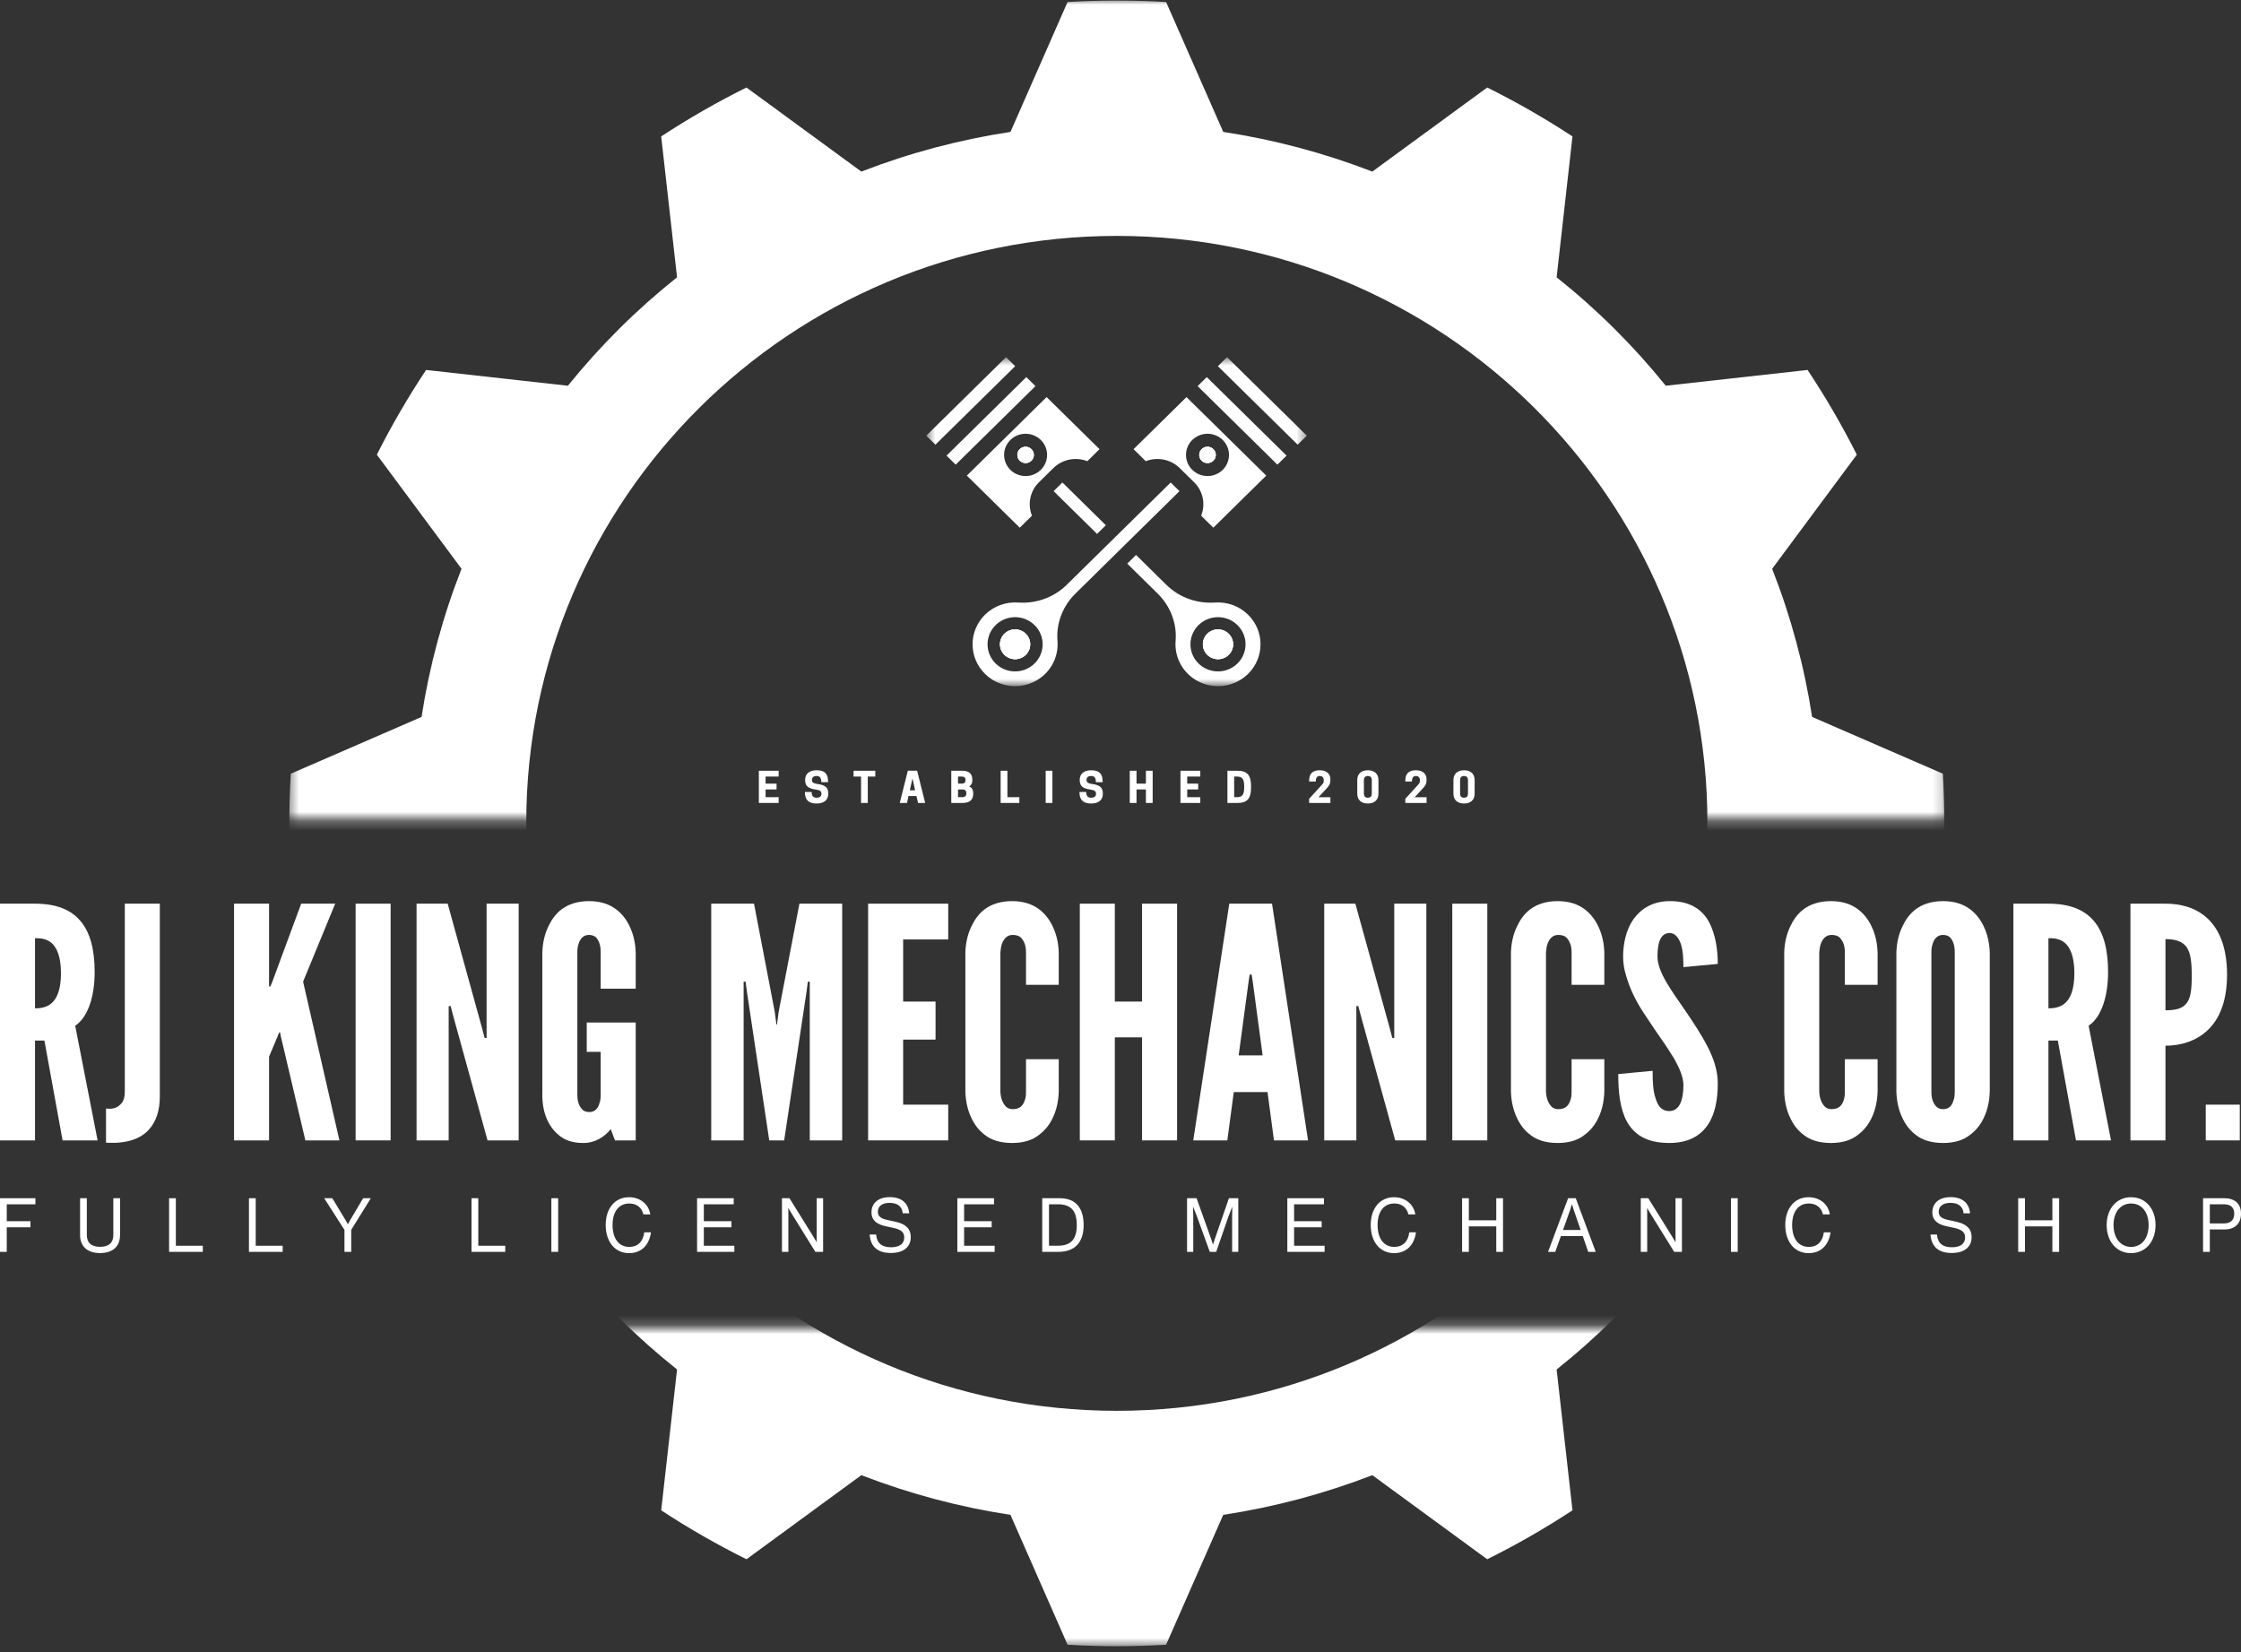 <svg xmlns="http://www.w3.org/2000/svg" width="236" height="174" viewBox="0 0 236 174" fill="none"><rect x="0" y="0" width="236" height="174" fill="#333333" stroke="none"/><g id="RJKM_Est_Light 1" clip-path="url(#clip0_115_5317)"><g id="Mask group"><mask id="mask0_115_5317" style="mask-type:luminance" maskUnits="userSpaceOnUse" x="30" y="139" width="175" height="35"><g id="Group"><path id="Vector" d="M30.413 139.801H204.815V173.428H30.413V139.801Z" fill="white"></path></g></mask><g mask="url(#mask0_115_5317)"><g id="Group_2"><path id="Vector_2" fill-rule="evenodd" clip-rule="evenodd" d="M117.614 25.01C151.938 25.01 179.807 52.693 179.807 86.793C179.807 120.896 151.938 148.579 117.614 148.579C83.29 148.579 55.421 120.896 55.421 86.793C55.421 52.693 83.29 25.01 117.614 25.01ZM122.802 0.376C119.345 0.169 115.883 0.169 112.426 0.376L106.412 14.054C101.04 14.872 95.771 16.274 90.708 18.232L78.609 9.377C75.517 10.917 72.517 12.637 69.63 14.531L71.3 29.365C67.06 32.74 63.206 36.569 59.804 40.785L44.873 39.122C42.967 41.991 41.236 44.971 39.686 48.047L48.603 60.062C46.628 65.093 45.217 70.326 44.394 75.664L30.625 81.643C30.421 85.076 30.421 88.513 30.625 91.946L44.394 97.925C45.217 103.262 46.628 108.493 48.603 113.527L39.686 125.542C41.236 128.618 42.967 131.599 44.873 134.467L59.804 132.804C63.206 137.021 67.06 140.849 71.3 144.225L69.63 159.058C72.517 160.955 75.517 162.672 78.613 164.212L90.708 155.356C95.771 157.315 101.035 158.717 106.412 159.534L112.426 173.213C115.883 173.42 119.345 173.42 122.802 173.213L128.82 159.534C134.193 158.717 139.457 157.315 144.52 155.356L156.619 164.212C159.711 162.676 162.711 160.955 165.598 159.058L163.928 144.225C168.168 140.849 172.022 137.021 175.424 132.804L190.355 134.467C192.261 131.599 193.993 128.618 195.542 125.542L186.625 113.527C188.6 108.496 190.011 103.262 190.834 97.925L204.603 91.946C204.808 88.513 204.808 85.076 204.603 81.643L190.834 75.664C190.011 70.326 188.6 65.096 186.625 60.066L195.542 48.047C193.993 44.974 192.261 41.995 190.355 39.122L175.424 40.785C172.022 36.572 168.168 32.74 163.928 29.365L165.598 14.531C162.711 12.637 159.711 10.917 156.619 9.377L144.52 18.236C139.457 16.274 134.193 14.872 128.82 14.054L122.802 0.376Z" fill="white"></path></g></g></g><g id="Mask group_2"><mask id="mask1_115_5317" style="mask-type:luminance" maskUnits="userSpaceOnUse" x="30" y="0" width="175" height="87"><g id="Group_3"><path id="Vector_3" d="M30.413 0H204.815V86.263H30.413V0Z" fill="white"></path></g></mask><g mask="url(#mask1_115_5317)"><g id="Group_4"><path id="Vector_4" fill-rule="evenodd" clip-rule="evenodd" d="M117.614 24.845C151.938 24.845 179.807 52.532 179.807 86.631C179.807 120.735 151.938 148.418 117.614 148.418C83.29 148.418 55.421 120.735 55.421 86.631C55.421 52.532 83.29 24.845 117.614 24.845ZM122.802 0.211C119.345 0.008 115.883 0.008 112.426 0.211L106.412 13.893C101.04 14.707 95.771 16.109 90.708 18.071L78.609 9.216C75.517 10.752 72.517 12.473 69.63 14.366L71.3 29.204C67.06 32.579 63.206 36.407 59.804 40.624L44.873 38.961C42.967 41.83 41.236 44.809 39.686 47.885L48.603 59.901C46.628 64.931 45.217 70.165 44.394 75.503L30.625 81.482C30.421 84.911 30.421 88.352 30.625 91.785L44.394 97.764C45.217 103.102 46.628 108.331 48.603 113.362L39.686 125.381C41.236 128.453 42.967 131.433 44.873 134.305L59.804 132.643C63.206 136.855 67.06 140.688 71.3 144.063L69.63 158.897C72.517 160.79 75.517 162.511 78.613 164.05L90.708 155.192C95.771 157.154 101.035 158.555 106.412 159.373L112.426 173.052C115.883 173.259 119.345 173.259 122.802 173.052L128.82 159.373C134.193 158.555 139.457 157.154 144.52 155.192L156.619 164.05C159.711 162.511 162.711 160.79 165.598 158.897L163.928 144.063C168.168 140.688 172.022 136.855 175.424 132.643L190.355 134.305C192.261 131.433 193.993 128.453 195.542 125.381L186.625 113.362C188.6 108.331 190.011 103.102 190.834 97.764L204.603 91.785C204.808 88.352 204.808 84.911 204.603 81.482L190.834 75.503C190.011 70.165 188.6 64.935 186.625 59.901L195.542 47.885C193.993 44.809 192.261 41.83 190.355 38.961L175.424 40.624C172.022 36.407 168.168 32.579 163.928 29.204L165.598 14.366C162.711 12.473 159.711 10.752 156.619 9.216L144.52 18.071C139.457 16.113 134.193 14.711 128.82 13.893L122.802 0.211Z" fill="white"></path></g></g></g><path id="Vector_5" d="M6.59 120.099L4.677 109.585H3.688V120.099H0V95.17H3.688C8.09 95.17 9.969 97.647 9.969 102.362C9.969 104.839 9.319 107.078 7.92 108.026L10.278 120.099H6.59ZM3.688 106.195C4.202 106.195 4.882 106.125 5.431 105.653C5.976 105.177 6.42 104.259 6.42 102.496C6.42 100.734 5.976 99.785 5.431 99.309C4.882 98.834 4.202 98.802 3.688 98.802V106.195Z" fill="white"></path><path id="Vector_6" d="M11.165 116.743C11.88 116.843 12.428 116.674 12.838 116.133C13.043 115.894 13.143 115.487 13.143 114.912V95.17H16.831V115.487C16.831 116.843 16.491 118.099 15.637 119.012C14.783 119.93 13.348 120.472 11.165 120.337V116.743Z" fill="white"></path><path id="Vector_7" d="M28.335 95.17V103.887H28.471L28.645 103.48L31.718 95.17H35.301L31.919 103.38L35.745 120.099H32.158L29.599 109.248L29.495 108.737H29.395L29.19 109.248L28.335 111.283V120.099H24.648V95.17H28.335Z" fill="white"></path><path id="Vector_8" d="M37.45 95.17H41.137V120.099H37.45V95.17Z" fill="white"></path><path id="Vector_9" d="M47.76 107.109L47.455 105.956H47.25V120.099H43.868V95.17H47.145L50.733 108.161L51.038 109.313H51.243V95.17H54.621V120.099H51.343L47.76 107.109Z" fill="white"></path><path id="Vector_10" d="M63.258 104.124V100.293C63.258 99.613 63.123 99.14 62.783 98.733C62.609 98.564 62.339 98.46 62.029 98.46C61.38 98.46 61.075 98.937 60.939 99.378C60.835 99.647 60.8 99.954 60.8 100.293V115.284C60.8 115.994 60.97 116.47 61.314 116.843C61.484 117.012 61.724 117.115 62.029 117.115C62.679 117.115 62.988 116.708 63.123 116.197C63.224 115.96 63.258 115.656 63.258 115.284V110.772H61.79V107.685H66.946V120.099H64.762L64.318 118.913C63.633 119.761 62.644 120.372 61.45 120.372C60.255 120.372 59.436 120.065 58.821 119.523C58.207 119.012 57.797 118.371 57.523 117.692C57.217 116.912 57.082 115.994 57.113 114.977V100.293C57.148 99.309 57.352 98.396 57.727 97.612C58.036 96.936 58.481 96.257 59.161 95.749C59.846 95.239 60.8 94.901 62.029 94.901C63.258 94.901 64.182 95.239 64.863 95.749C65.547 96.257 66.026 96.936 66.332 97.612C66.706 98.396 66.911 99.309 66.946 100.293V104.124H63.258Z" fill="white"></path><path id="Vector_11" d="M81.01 120.099L78.657 104.432L78.517 103.38H78.312V120.099H74.899V95.17H79.406L81.591 106.567L81.764 107.888H81.83L82 106.567L84.188 95.17H88.691V120.099H85.278V103.38H85.073L84.938 104.432L82.58 120.099H81.01Z" fill="white"></path><path id="Vector_12" d="M91.422 95.17H99.857V98.937H95.11V105.48H98.523V109.485H95.11V116.336H99.857V120.099H91.422V95.17Z" fill="white"></path><path id="Vector_13" d="M111.496 111.551V114.977C111.462 115.994 111.257 116.912 110.882 117.692C110.576 118.371 110.097 119.012 109.413 119.523C108.733 120.065 107.809 120.372 106.58 120.372C105.351 120.372 104.396 120.065 103.711 119.523C103.032 119.012 102.587 118.371 102.278 117.692C101.903 116.912 101.698 115.994 101.663 114.977V100.293C101.698 99.309 101.903 98.396 102.278 97.612C102.587 96.936 103.032 96.257 103.711 95.749C104.396 95.239 105.351 94.901 106.58 94.901C107.809 94.901 108.733 95.239 109.413 95.749C110.097 96.257 110.576 96.936 110.882 97.612C111.257 98.396 111.462 99.309 111.496 100.293V103.717H108.048V100.293C108.048 99.613 107.878 99.14 107.504 98.733C107.334 98.564 107.024 98.46 106.65 98.46C106 98.46 105.694 98.937 105.521 99.378C105.421 99.647 105.386 99.954 105.351 100.293V114.977C105.386 115.691 105.59 116.164 105.93 116.54C106.104 116.708 106.34 116.809 106.65 116.809C107.434 116.809 107.743 116.402 107.913 115.894C108.014 115.656 108.048 115.353 108.048 114.977V111.551H111.496Z" fill="white"></path><path id="Vector_14" d="M120.27 109.247H117.403V120.099H113.715V95.17H117.403V105.48H120.27V95.17H123.958V120.099H120.27V109.247Z" fill="white"></path><path id="Vector_15" d="M125.663 120.099L129.455 95.17H133.958L137.75 120.099H134.163L133.482 115.011H129.93L129.25 120.099H125.663ZM131.913 103.276L131.809 102.635H131.604L131.503 103.276L130.444 111.144H132.968L131.913 103.276Z" fill="white"></path><path id="Vector_16" d="M143.348 107.109L143.042 105.956H142.837V120.099H139.455V95.17H142.733L146.32 108.161L146.625 109.313H146.83V95.17H150.208V120.099H146.931L143.348 107.109Z" fill="white"></path><path id="Vector_17" d="M152.94 95.17H156.628V120.099H152.94V95.17Z" fill="white"></path><path id="Vector_18" d="M168.951 111.551V114.977C168.917 115.995 168.712 116.912 168.337 117.692C168.031 118.371 167.553 119.012 166.868 119.523C166.188 120.065 165.264 120.372 164.035 120.372C162.806 120.372 161.851 120.065 161.166 119.523C160.487 119.012 160.042 118.371 159.733 117.692C159.358 116.912 159.153 115.995 159.118 114.977V100.293C159.153 99.309 159.358 98.396 159.733 97.612C160.042 96.936 160.487 96.257 161.166 95.749C161.851 95.239 162.806 94.901 164.035 94.901C165.264 94.901 166.188 95.239 166.868 95.749C167.553 96.257 168.031 96.936 168.337 97.612C168.712 98.396 168.917 99.309 168.951 100.293V103.717H165.504V100.293C165.504 99.613 165.334 99.14 164.959 98.733C164.789 98.564 164.479 98.46 164.105 98.46C163.455 98.46 163.149 98.937 162.976 99.378C162.876 99.647 162.841 99.954 162.806 100.293V114.977C162.841 115.691 163.046 116.164 163.385 116.54C163.559 116.708 163.795 116.809 164.105 116.809C164.889 116.809 165.199 116.402 165.368 115.894C165.469 115.656 165.504 115.353 165.504 114.977V111.551H168.951Z" fill="white"></path><path id="Vector_19" d="M177.281 101.851C177.281 101.037 177.246 100.123 177.011 99.409C176.771 98.733 176.396 98.257 175.812 98.257C174.858 98.292 174.552 99.274 174.552 100.734C174.552 101.583 174.927 102.462 175.472 103.414C176.017 104.362 176.736 105.346 177.451 106.398C178.306 107.654 179.16 108.94 179.809 110.196C180.459 111.451 180.899 112.738 180.899 114.098C180.899 115.76 180.629 117.319 179.843 118.471C179.055 119.623 177.795 120.372 175.782 120.372C173.423 120.372 172.094 119.489 171.34 118.134C170.59 116.774 170.42 114.976 170.42 113.114L174.038 112.773C174.038 113.825 174.072 114.877 174.347 115.656C174.583 116.47 174.993 117.012 175.782 117.012C176.871 117.012 177.281 115.86 177.281 114.266C177.281 113.452 176.871 112.504 176.326 111.521C176.017 111.045 175.712 110.534 175.371 110.027C174.653 109.01 173.868 107.857 173.048 106.602C172.229 105.346 171.615 104.056 171.24 102.735C171.035 102.089 170.93 101.413 170.93 100.734C170.93 99.378 171.24 97.919 172.024 96.798C172.809 95.715 174.003 94.936 175.747 94.901C177.965 94.866 179.26 95.78 179.979 97.105C180.694 98.46 180.899 100.123 180.899 101.514L177.281 101.851Z" fill="white"></path><path id="Vector_20" d="M197.73 111.551V114.977C197.695 115.994 197.491 116.912 197.116 117.692C196.811 118.371 196.331 119.012 195.647 119.523C194.967 120.065 194.043 120.372 192.814 120.372C191.585 120.372 190.63 120.065 189.946 119.523C189.265 119.012 188.821 118.371 188.511 117.692C188.137 116.912 187.932 115.994 187.897 114.977V100.293C187.932 99.309 188.137 98.396 188.511 97.612C188.821 96.936 189.265 96.257 189.946 95.749C190.63 95.239 191.585 94.901 192.814 94.901C194.043 94.901 194.967 95.239 195.647 95.749C196.331 96.257 196.811 96.936 197.116 97.612C197.491 98.396 197.695 99.309 197.73 100.293V103.717H194.282V100.293C194.282 99.613 194.112 99.14 193.738 98.733C193.568 98.564 193.258 98.46 192.883 98.46C192.234 98.46 191.928 98.937 191.755 99.378C191.654 99.647 191.62 99.954 191.585 100.293V114.977C191.62 115.691 191.824 116.164 192.164 116.54C192.338 116.708 192.574 116.809 192.883 116.809C193.668 116.809 193.977 116.402 194.147 115.894C194.247 115.656 194.282 115.353 194.282 114.977V111.551H197.73Z" fill="white"></path><path id="Vector_21" d="M209.542 114.977C209.507 115.994 209.302 116.912 208.927 117.692C208.622 118.371 208.143 119.012 207.459 119.523C206.778 120.065 205.854 120.372 204.625 120.372C203.396 120.372 202.441 120.065 201.758 119.523C201.077 119.012 200.632 118.371 200.323 117.692C199.948 116.912 199.743 115.994 199.708 114.977V100.293C199.743 99.309 199.948 98.396 200.323 97.612C200.632 96.936 201.077 96.257 201.758 95.749C202.441 95.239 203.396 94.901 204.625 94.901C205.854 94.901 206.778 95.239 207.459 95.749C208.143 96.257 208.622 96.936 208.927 97.612C209.302 98.396 209.507 99.309 209.542 100.293V114.977ZM205.854 100.293C205.854 99.613 205.719 99.14 205.379 98.733C205.205 98.564 204.935 98.46 204.625 98.46C203.976 98.46 203.671 98.937 203.535 99.378C203.431 99.647 203.396 99.954 203.396 100.293V114.977C203.396 115.691 203.566 116.164 203.91 116.54C204.08 116.708 204.32 116.809 204.625 116.809C205.275 116.809 205.584 116.402 205.719 115.894C205.819 115.656 205.854 115.353 205.854 114.977V100.293Z" fill="white"></path><path id="Vector_22" d="M218.623 120.099L216.71 109.585H215.721V120.099H212.033V95.17H215.721C220.123 95.17 222.002 97.647 222.002 102.362C222.002 104.839 221.352 107.078 219.953 108.026L222.311 120.099H218.623ZM215.721 106.195C216.235 106.195 216.915 106.125 217.464 105.653C218.009 105.177 218.453 104.259 218.453 102.496C218.453 100.734 218.009 99.785 217.464 99.309C216.915 98.834 216.235 98.802 215.721 98.802V106.195Z" fill="white"></path><path id="Vector_23" d="M224.357 95.17H228.045C229.649 95.17 231.253 95.577 232.482 96.733C233.711 97.885 234.531 99.785 234.531 102.635C234.531 105.48 233.711 107.346 232.482 108.499C231.253 109.655 229.649 110.127 228.045 110.127V120.099H224.357V95.17ZM228.045 106.398C229.174 106.398 229.889 106.195 230.298 105.619C230.708 105.073 230.813 104.16 230.813 102.769C230.813 101.379 230.708 100.396 230.298 99.785C229.889 99.175 229.174 98.902 228.045 98.902V106.398Z" fill="white"></path><path id="Vector_24" d="M232.289 116.336H235.872V120.099H232.289V116.336Z" fill="white"></path><path id="Vector_25" d="M3.729 126.19H0V131.839H0.712V129.253H3.209V128.609H0.712V126.83H3.729V126.19Z" fill="white"></path><path id="Vector_26" d="M10.537 131.965C11.863 131.965 12.642 131.284 12.642 130.052V126.19H11.934V130.077C11.934 130.848 11.489 131.309 10.537 131.309C9.589 131.309 9.145 130.848 9.145 130.077V126.19H8.433V130.052C8.433 131.284 9.216 131.965 10.537 131.965Z" fill="white"></path><path id="Vector_27" d="M18.519 126.19H17.807V131.839H21.359V131.194H18.519V126.19Z" fill="white"></path><path id="Vector_28" d="M26.929 126.19H26.217V131.839H29.768V131.194H26.929V126.19Z" fill="white"></path><path id="Vector_29" d="M36.869 128.507L36.633 128.927L36.397 128.507L34.997 126.19H34.139L36.275 129.522V131.839H36.987V129.522L39.052 126.19H38.241L36.869 128.507Z" fill="white"></path><path id="Vector_30" d="M50.368 126.19H49.656V131.839H53.208V131.194H50.368V126.19Z" fill="white"></path><path id="Vector_31" d="M58.778 131.839V126.19H58.066V131.839H58.778Z" fill="white"></path><path id="Vector_32" d="M66.248 131.973C67.526 131.973 68.368 131.142 68.553 129.783H67.849C67.719 130.799 67.129 131.317 66.271 131.317C65.162 131.317 64.509 130.428 64.509 129.012C64.509 127.602 65.17 126.745 66.271 126.745C67.023 126.745 67.585 127.149 67.754 127.895H68.482C68.313 126.786 67.38 126.084 66.24 126.084C64.741 126.084 63.786 127.283 63.786 129.012C63.786 130.729 64.718 131.973 66.248 131.973Z" fill="white"></path><path id="Vector_33" d="M74.121 129.253H77.024V128.609H74.121V126.83H77.268V126.19H73.409V131.839H77.335V131.194H74.121V129.253Z" fill="white"></path><path id="Vector_34" d="M86.005 130.015C86.005 130.321 86.005 130.587 86.012 130.832C85.875 130.595 85.729 130.354 85.584 130.118L83.137 126.19H82.347V131.839H83.023V128.013C83.023 127.72 83.023 127.459 83.015 127.222C83.153 127.45 83.291 127.687 83.436 127.919L85.867 131.839H86.681V126.19H86.005V130.015Z" fill="white"></path><path id="Vector_35" d="M93.81 131.957C95.32 131.957 95.914 131.182 95.914 130.285C95.914 129.404 95.363 128.902 94.357 128.682L93.397 128.466C92.717 128.315 92.449 128.062 92.449 127.618C92.449 127.022 92.909 126.68 93.688 126.68C94.522 126.68 95.005 127.063 95.065 127.777H95.749C95.655 126.688 94.923 126.076 93.711 126.076C92.457 126.076 91.776 126.729 91.776 127.683C91.776 128.576 92.418 128.96 93.307 129.147L94.073 129.314C94.923 129.498 95.226 129.791 95.226 130.321C95.226 130.958 94.769 131.354 93.834 131.354C92.893 131.354 92.343 130.95 92.264 130.016H91.584C91.678 131.317 92.449 131.957 93.81 131.957Z" fill="white"></path><path id="Vector_36" d="M101.531 129.253H104.434V128.609H101.531V126.83H104.678V126.19H100.819V131.839H104.745V131.194H101.531V129.253Z" fill="white"></path><path id="Vector_37" d="M111.61 126.19H109.758V131.839H111.457C113.302 131.839 114.119 130.721 114.119 129.013C114.119 127.275 113.333 126.19 111.61 126.19ZM110.47 131.194V126.83H111.429C112.782 126.83 113.396 127.516 113.396 129.013C113.396 130.481 112.814 131.194 111.39 131.194H110.47Z" fill="white"></path><path id="Vector_38" d="M127.927 130.505L127.742 131.068L127.557 130.505L126.012 126.19H125.009V131.839H125.662V128.095L125.638 127.071L125.996 127.96L127.404 131.839H128.08L129.378 128.087L129.772 127.08L129.756 128.095V131.839H130.405V126.19H129.418L127.927 130.505Z" fill="white"></path><path id="Vector_39" d="M136.281 129.253H139.184V128.609H136.281V126.83H139.427V126.19H135.569V131.839H139.494V131.194H136.281V129.253Z" fill="white"></path><path id="Vector_40" d="M146.812 131.973C148.09 131.973 148.932 131.142 149.116 129.783H148.413C148.283 130.799 147.693 131.317 146.835 131.317C145.726 131.317 145.073 130.428 145.073 129.012C145.073 127.602 145.734 126.745 146.835 126.745C147.587 126.745 148.149 127.149 148.318 127.895H149.046C148.877 126.786 147.945 126.084 146.804 126.084C145.305 126.084 144.35 127.283 144.35 129.012C144.35 130.729 145.282 131.973 146.812 131.973Z" fill="white"></path><path id="Vector_41" d="M157.572 128.515H154.685V126.19H153.973V131.839H154.685V129.155H157.572V131.839H158.283V126.19H157.572V128.515Z" fill="white"></path><path id="Vector_42" d="M168.048 131.839L165.943 126.19H165.138L163.025 131.839H163.785L164.375 130.179H166.683L167.257 131.839H168.048ZM165.362 127.394L165.543 126.806L165.719 127.394L166.463 129.538H164.602L165.362 127.394Z" fill="white"></path><path id="Vector_43" d="M176.448 130.015C176.448 130.321 176.448 130.587 176.456 130.832C176.318 130.595 176.173 130.354 176.027 130.118L173.58 126.19H172.79V131.839H173.467V128.013C173.467 127.72 173.467 127.459 173.459 127.222C173.597 127.45 173.734 127.687 173.879 127.919L176.31 131.839H177.124V126.19H176.448V130.015Z" fill="white"></path><path id="Vector_44" d="M182.999 131.839V126.19H182.287V131.839H182.999Z" fill="white"></path><path id="Vector_45" d="M190.469 131.973C191.747 131.973 192.589 131.142 192.774 129.783H192.069C191.939 130.799 191.349 131.317 190.492 131.317C189.383 131.317 188.73 130.428 188.73 129.012C188.73 127.602 189.391 126.745 190.492 126.745C191.243 126.745 191.806 127.149 191.975 127.895H192.702C192.534 126.786 191.602 126.084 190.461 126.084C188.962 126.084 188.007 127.283 188.007 129.012C188.007 130.729 188.939 131.973 190.469 131.973Z" fill="white"></path><path id="Vector_46" d="M205.527 131.957C207.037 131.957 207.631 131.182 207.631 130.285C207.631 129.404 207.08 128.902 206.073 128.682L205.114 128.466C204.433 128.315 204.166 128.062 204.166 127.618C204.166 127.022 204.626 126.68 205.405 126.68C206.239 126.68 206.723 127.063 206.781 127.777H207.466C207.371 126.688 206.64 126.076 205.428 126.076C204.174 126.076 203.494 126.729 203.494 127.683C203.494 128.576 204.135 128.96 205.023 129.147L205.791 129.314C206.64 129.498 206.943 129.791 206.943 130.321C206.943 130.958 206.487 131.354 205.55 131.354C204.611 131.354 204.06 130.95 203.981 130.016H203.301C203.395 131.317 204.166 131.957 205.527 131.957Z" fill="white"></path><path id="Vector_47" d="M216.135 128.515H213.248V126.19H212.537V131.839H213.248V129.155H216.135V131.839H216.847V126.19H216.135V128.515Z" fill="white"></path><path id="Vector_48" d="M224.421 131.973C225.951 131.973 227.001 130.758 227.001 129.012C227.001 127.3 225.951 126.084 224.421 126.084C222.899 126.084 221.853 127.3 221.853 129.012C221.853 130.746 222.899 131.973 224.421 131.973ZM224.428 131.317C223.343 131.317 222.576 130.42 222.576 129.012C222.576 127.626 223.343 126.745 224.428 126.745C225.511 126.745 226.273 127.626 226.273 129.012C226.273 130.436 225.522 131.317 224.428 131.317Z" fill="white"></path><path id="Vector_49" d="M234.245 126.19H232.003V131.839H232.716V129.482H234.234C235.288 129.482 236 128.927 236 127.81C236 126.729 235.304 126.19 234.245 126.19ZM232.716 128.841V126.83H234.211C234.883 126.83 235.288 127.141 235.288 127.818C235.288 128.482 234.898 128.841 234.245 128.841H232.716Z" fill="white"></path><path id="Vector_50" d="M79.914 81.172V84.563H82.001V83.956H80.624V83.139H81.78V82.528H80.624V81.783H82.001V81.172H79.914Z" fill="white"></path><path id="Vector_51" d="M85.884 83.146C86.378 83.212 86.506 83.346 86.506 83.591V83.611C86.506 83.838 86.344 84.01 86.015 84.01H85.977C85.648 84.01 85.474 83.833 85.474 83.407H84.763V83.445C84.763 84.264 85.188 84.621 85.992 84.621C86.792 84.621 87.225 84.241 87.225 83.591V83.546C87.225 82.916 86.85 82.666 86.108 82.567C85.609 82.501 85.509 82.371 85.509 82.121V82.098C85.509 81.883 85.675 81.725 85.957 81.725H86C86.355 81.725 86.49 81.929 86.49 82.374H87.202V82.282C87.202 81.487 86.835 81.119 85.992 81.119C85.215 81.119 84.79 81.515 84.79 82.125V82.174C84.79 82.786 85.142 83.047 85.884 83.146Z" fill="white"></path><path id="Vector_52" d="M91.385 81.783H92.177V81.172H89.889V81.783H90.677V84.563H91.385V81.783Z" fill="white"></path><path id="Vector_53" d="M95.604 81.165L94.754 84.563H95.515L95.678 83.833H96.513L96.679 84.563H97.432L96.582 81.165H95.604ZM96.091 81.979L96.37 83.227H95.813L96.091 81.979Z" fill="white"></path><path id="Vector_54" d="M100.179 81.172V84.563H101.335C101.888 84.563 102.487 84.417 102.487 83.591V83.504C102.487 83.139 102.309 82.931 102.066 82.812C102.262 82.701 102.398 82.509 102.398 82.202V82.113C102.398 81.318 101.833 81.172 101.3 81.172H100.179ZM101.358 83.139C101.555 83.139 101.768 83.215 101.768 83.526V83.565C101.768 83.872 101.555 83.956 101.358 83.956H100.89V83.139H101.358ZM101.296 81.783C101.478 81.783 101.679 81.849 101.679 82.125V82.183C101.679 82.459 101.478 82.525 101.296 82.525H100.89V81.783H101.296Z" fill="white"></path><path id="Vector_55" d="M107.346 84.563V83.956H106.09V81.172H105.378V84.563H107.346Z" fill="white"></path><path id="Vector_56" d="M110.828 81.172H110.121V84.563H110.828V81.172Z" fill="white"></path><path id="Vector_57" d="M114.8 83.146C115.295 83.212 115.422 83.346 115.422 83.591V83.611C115.422 83.838 115.26 84.01 114.931 84.01H114.893C114.564 84.01 114.39 83.833 114.39 83.407H113.679V83.445C113.679 84.264 114.104 84.621 114.908 84.621C115.708 84.621 116.141 84.241 116.141 83.591V83.546C116.141 82.916 115.766 82.666 115.024 82.567C114.525 82.501 114.425 82.371 114.425 82.121V82.098C114.425 81.883 114.592 81.725 114.874 81.725H114.916C115.271 81.725 115.407 81.929 115.407 82.374H116.118V82.282C116.118 81.487 115.751 81.119 114.908 81.119C114.131 81.119 113.706 81.515 113.706 82.125V82.174C113.706 82.786 114.058 83.047 114.8 83.146Z" fill="white"></path><path id="Vector_58" d="M120.676 81.172V82.528H119.687V81.172H118.975V84.563H119.687V83.139H120.676V84.563H121.387V81.172H120.676Z" fill="white"></path><path id="Vector_59" d="M124.315 81.172V84.563H126.403V83.956H125.027V83.139H126.182V82.528H125.027V81.783H126.403V81.172H124.315Z" fill="white"></path><path id="Vector_60" d="M131.747 82.954V82.781C131.747 81.61 131.321 81.172 130.309 81.172H129.261V84.563H130.309C131.321 84.563 131.747 84.13 131.747 82.954ZM129.972 83.956V81.783H130.27C130.858 81.783 131.024 82.106 131.024 82.781V82.954C131.024 83.634 130.858 83.956 130.27 83.956H129.972Z" fill="white"></path><path id="Vector_61" d="M139.164 83.957L138.851 83.96L139.725 83.012C139.976 82.736 140.104 82.536 140.104 82.136V82.056C140.104 81.614 139.814 81.119 138.983 81.119C138.225 81.119 137.866 81.487 137.866 82.217V82.306H138.566C138.566 81.875 138.724 81.725 138.963 81.725H139.006C139.238 81.725 139.404 81.879 139.404 82.186V82.228C139.404 82.417 139.331 82.524 139.176 82.685L137.866 84.125V84.563H140.104V83.957H139.164Z" fill="white"></path><path id="Vector_62" d="M145.164 83.603V82.136C145.164 81.549 144.793 81.119 144.047 81.119C143.305 81.119 142.934 81.549 142.934 82.136V83.603C142.934 84.191 143.305 84.621 144.047 84.621C144.793 84.621 145.164 84.191 145.164 83.603ZM144.465 82.144V83.596C144.465 83.841 144.337 84.01 144.059 84.01H144.039C143.761 84.01 143.633 83.841 143.633 83.596V82.144C143.633 81.894 143.761 81.725 144.039 81.725H144.059C144.337 81.725 144.465 81.894 144.465 82.144Z" fill="white"></path><path id="Vector_63" d="M149.293 83.957L148.98 83.96L149.853 83.012C150.105 82.736 150.232 82.536 150.232 82.136V82.056C150.232 81.614 149.942 81.119 149.111 81.119C148.353 81.119 147.994 81.487 147.994 82.217V82.306H148.693C148.693 81.875 148.852 81.725 149.092 81.725H149.134C149.366 81.725 149.533 81.879 149.533 82.186V82.228C149.533 82.417 149.459 82.524 149.304 82.685L147.994 84.125V84.563H150.232V83.957H149.293Z" fill="white"></path><path id="Vector_64" d="M155.293 83.603V82.136C155.293 81.549 154.922 81.119 154.176 81.119C153.434 81.119 153.062 81.549 153.062 82.136V83.603C153.062 84.191 153.434 84.621 154.176 84.621C154.922 84.621 155.293 84.191 155.293 83.603ZM154.593 82.144V83.596C154.593 83.841 154.465 84.01 154.187 84.01H154.168C153.889 84.01 153.762 83.841 153.762 83.596V82.144C153.762 81.894 153.889 81.725 154.168 81.725H154.187C154.465 81.725 154.593 81.894 154.593 82.144Z" fill="white"></path><g id="Clip path group"><mask id="mask2_115_5317" style="mask-type:luminance" maskUnits="userSpaceOnUse" x="97" y="37" width="41" height="36"><g id="clip0_26_5268"><path id="Vector_65" d="M137.621 37.613H97.545V72.266H137.621V37.613Z" fill="white"></path></g></mask><g mask="url(#mask2_115_5317)"><g id="Group_5"><path id="Vector_66" d="M129.394 66.745C129.616 66.964 129.768 67.244 129.829 67.548C129.891 67.852 129.859 68.167 129.739 68.454C129.618 68.74 129.414 68.985 129.152 69.157C128.89 69.329 128.583 69.421 128.267 69.421C127.952 69.421 127.644 69.329 127.383 69.157C127.121 68.985 126.916 68.74 126.795 68.454C126.675 68.167 126.643 67.852 126.705 67.548C126.767 67.244 126.918 66.964 127.141 66.745C127.289 66.599 127.464 66.484 127.658 66.405C127.851 66.326 128.058 66.286 128.267 66.286C128.476 66.286 128.683 66.326 128.876 66.405C129.07 66.484 129.245 66.599 129.394 66.745Z" fill="white"></path><path id="Vector_67" d="M129.394 66.745C129.616 66.964 129.768 67.244 129.829 67.548C129.891 67.852 129.859 68.167 129.739 68.454C129.618 68.74 129.414 68.985 129.152 69.157C128.89 69.329 128.583 69.421 128.267 69.421C127.952 69.421 127.644 69.329 127.383 69.157C127.121 68.985 126.916 68.74 126.795 68.454C126.675 68.167 126.643 67.852 126.705 67.548C126.767 67.244 126.918 66.964 127.141 66.745C127.289 66.599 127.464 66.484 127.658 66.405C127.851 66.326 128.058 66.286 128.267 66.286C128.476 66.286 128.683 66.326 128.876 66.405C129.07 66.484 129.245 66.599 129.394 66.745Z" fill="white"></path><path id="Vector_68" d="M129.394 66.745C129.616 66.964 129.768 67.244 129.829 67.548C129.891 67.852 129.859 68.167 129.739 68.454C129.618 68.74 129.414 68.985 129.152 69.157C128.89 69.329 128.583 69.421 128.267 69.421C127.952 69.421 127.644 69.329 127.383 69.157C127.121 68.985 126.916 68.74 126.795 68.454C126.675 68.167 126.643 67.852 126.705 67.548C126.767 67.244 126.918 66.964 127.141 66.745C127.289 66.599 127.464 66.484 127.658 66.405C127.851 66.326 128.058 66.286 128.267 66.286C128.476 66.286 128.683 66.326 128.876 66.405C129.07 66.484 129.245 66.599 129.394 66.745Z" fill="white"></path><path id="Vector_69" d="M130.319 69.873C129.913 70.272 129.397 70.544 128.833 70.654C128.271 70.764 127.688 70.708 127.158 70.492C126.628 70.276 126.174 69.91 125.856 69.44C125.537 68.97 125.367 68.418 125.367 67.853C125.367 67.289 125.537 66.737 125.856 66.267C126.174 65.797 126.628 65.431 127.158 65.215C127.688 64.999 128.271 64.943 128.833 65.053C129.397 65.163 129.913 65.435 130.319 65.834C130.589 66.1 130.802 66.414 130.948 66.761C131.094 67.107 131.169 67.478 131.169 67.853C131.169 68.228 131.094 68.6 130.948 68.946C130.802 69.293 130.589 69.608 130.319 69.873ZM131.435 64.736C130.981 64.289 130.436 63.943 129.835 63.723C129.233 63.502 128.591 63.411 127.951 63.456C126.053 63.587 124.188 62.926 122.843 61.602L119.637 58.447L118.711 59.358L121.914 62.512C123.249 63.826 123.956 65.646 123.803 67.497C123.729 68.396 123.937 69.295 124.398 70.075C124.86 70.854 125.553 71.475 126.384 71.854C127.216 72.233 128.145 72.352 129.048 72.195C129.95 72.037 130.782 71.611 131.43 70.974C133.183 69.253 133.184 66.459 131.434 64.736H131.435ZM110.956 51.725L115.531 56.228L116.457 55.317L111.882 50.813L110.956 51.725Z" fill="white"></path><path id="Vector_70" d="M108.618 47.305C108.74 47.424 108.822 47.576 108.856 47.742C108.889 47.908 108.872 48.08 108.807 48.236C108.741 48.392 108.629 48.525 108.487 48.619C108.344 48.713 108.177 48.763 108.005 48.763C107.833 48.763 107.665 48.713 107.523 48.619C107.38 48.525 107.268 48.392 107.203 48.236C107.137 48.08 107.12 47.908 107.153 47.742C107.187 47.576 107.27 47.424 107.391 47.305C107.472 47.225 107.567 47.162 107.673 47.119C107.778 47.076 107.891 47.054 108.005 47.054C108.119 47.054 108.232 47.076 108.337 47.119C108.442 47.162 108.538 47.225 108.618 47.305Z" fill="white"></path><path id="Vector_71" d="M101.818 50.087L107.391 55.573L108.676 54.309C108.203 53.136 108.447 51.742 109.408 50.796L110.939 49.289C111.899 48.344 113.316 48.104 114.508 48.569L115.792 47.305L110.218 41.819L101.818 50.087ZM109.606 49.485C109.289 49.797 108.885 50.009 108.446 50.095C108.007 50.181 107.552 50.137 107.138 49.968C106.723 49.8 106.37 49.514 106.121 49.147C105.872 48.78 105.739 48.349 105.739 47.908C105.739 47.467 105.872 47.036 106.121 46.67C106.37 46.303 106.723 46.017 107.138 45.849C107.552 45.68 108.007 45.636 108.446 45.722C108.885 45.808 109.289 46.02 109.606 46.332C109.817 46.539 109.983 46.785 110.097 47.055C110.211 47.326 110.269 47.615 110.269 47.908C110.269 48.201 110.211 48.491 110.097 48.762C109.984 49.032 109.817 49.278 109.606 49.485Z" fill="white"></path><path id="Vector_72" d="M108.618 47.305C108.74 47.424 108.822 47.576 108.856 47.742C108.889 47.908 108.872 48.08 108.807 48.236C108.741 48.392 108.629 48.525 108.487 48.619C108.344 48.713 108.177 48.763 108.005 48.763C107.833 48.763 107.665 48.713 107.523 48.619C107.38 48.525 107.268 48.392 107.203 48.236C107.137 48.08 107.12 47.908 107.153 47.742C107.187 47.576 107.27 47.424 107.391 47.305C107.472 47.225 107.567 47.162 107.673 47.119C107.778 47.076 107.891 47.054 108.005 47.054C108.119 47.054 108.232 47.076 108.337 47.119C108.442 47.162 108.538 47.225 108.618 47.305Z" fill="white"></path><path id="Vector_73" d="M108.618 47.305C108.74 47.424 108.822 47.576 108.856 47.742C108.889 47.908 108.872 48.08 108.807 48.236C108.741 48.392 108.629 48.525 108.487 48.619C108.344 48.713 108.177 48.763 108.005 48.763C107.833 48.763 107.665 48.713 107.523 48.619C107.38 48.525 107.268 48.392 107.203 48.236C107.137 48.08 107.12 47.908 107.153 47.742C107.187 47.576 107.27 47.424 107.391 47.305C107.472 47.225 107.567 47.162 107.673 47.119C107.778 47.076 107.891 47.054 108.005 47.054C108.119 47.054 108.232 47.076 108.337 47.119C108.442 47.162 108.538 47.225 108.618 47.305Z" fill="white"></path><path id="Vector_74" d="M108.08 39.715L99.68 47.983L100.644 48.933L109.045 40.664L108.08 39.715Z" fill="white"></path><path id="Vector_75" d="M105.946 37.613L97.545 45.882L98.51 46.831L106.91 38.563L105.946 37.613Z" fill="white"></path><path id="Vector_76" d="M105.774 66.745C105.551 66.964 105.4 67.244 105.338 67.548C105.276 67.852 105.307 68.167 105.428 68.454C105.549 68.74 105.753 68.985 106.015 69.157C106.277 69.329 106.585 69.421 106.9 69.421C107.215 69.421 107.523 69.329 107.785 69.157C108.047 68.985 108.251 68.74 108.372 68.454C108.492 68.167 108.524 67.852 108.462 67.548C108.401 67.244 108.249 66.964 108.026 66.745C107.878 66.599 107.703 66.484 107.509 66.405C107.316 66.326 107.109 66.286 106.9 66.286C106.691 66.286 106.484 66.326 106.29 66.405C106.097 66.484 105.921 66.599 105.774 66.745Z" fill="white"></path><path id="Vector_77" d="M105.774 66.745C105.551 66.964 105.4 67.244 105.338 67.548C105.276 67.852 105.307 68.167 105.428 68.454C105.549 68.74 105.753 68.985 106.015 69.157C106.277 69.329 106.585 69.421 106.9 69.421C107.215 69.421 107.523 69.329 107.785 69.157C108.047 68.985 108.251 68.74 108.372 68.454C108.492 68.167 108.524 67.852 108.462 67.548C108.401 67.244 108.249 66.964 108.026 66.745C107.878 66.599 107.703 66.484 107.509 66.405C107.316 66.326 107.109 66.286 106.9 66.286C106.691 66.286 106.484 66.326 106.29 66.405C106.097 66.484 105.921 66.599 105.774 66.745Z" fill="white"></path><path id="Vector_78" d="M105.774 66.745C105.551 66.964 105.4 67.244 105.338 67.548C105.276 67.852 105.307 68.167 105.428 68.454C105.549 68.74 105.753 68.985 106.015 69.157C106.277 69.329 106.585 69.421 106.9 69.421C107.215 69.421 107.523 69.329 107.785 69.157C108.047 68.985 108.251 68.74 108.372 68.454C108.492 68.167 108.524 67.852 108.462 67.548C108.401 67.244 108.249 66.964 108.026 66.745C107.878 66.599 107.703 66.484 107.509 66.405C107.316 66.326 107.109 66.286 106.9 66.286C106.691 66.286 106.484 66.326 106.29 66.405C106.097 66.484 105.921 66.599 105.774 66.745Z" fill="white"></path><path id="Vector_79" d="M103.733 64.736C101.983 66.459 101.984 69.253 103.737 70.974C104.385 71.611 105.217 72.037 106.119 72.194C107.021 72.351 107.951 72.233 108.782 71.853C109.613 71.475 110.306 70.854 110.768 70.075C111.229 69.296 111.437 68.396 111.363 67.497C111.212 65.646 111.918 63.827 113.252 62.513L124.211 51.726L123.285 50.813L112.325 61.602C110.98 62.926 109.114 63.587 107.217 63.456C106.577 63.411 105.934 63.502 105.333 63.722C104.732 63.943 104.186 64.289 103.733 64.736ZM104.848 65.834C105.253 65.435 105.77 65.163 106.333 65.053C106.896 64.942 107.479 64.999 108.009 65.215C108.539 65.431 108.992 65.797 109.311 66.267C109.63 66.737 109.8 67.289 109.8 67.853C109.8 68.418 109.63 68.97 109.311 69.44C108.992 69.909 108.539 70.275 108.009 70.492C107.479 70.708 106.896 70.764 106.333 70.654C105.77 70.544 105.253 70.272 104.848 69.873C104.304 69.337 103.998 68.611 103.998 67.853C103.998 67.096 104.304 66.37 104.848 65.834Z" fill="white"></path><path id="Vector_80" d="M126.548 47.305C126.427 47.424 126.344 47.576 126.311 47.742C126.277 47.908 126.294 48.08 126.36 48.236C126.426 48.392 126.537 48.525 126.68 48.619C126.823 48.713 126.99 48.763 127.162 48.763C127.334 48.763 127.502 48.713 127.644 48.619C127.787 48.525 127.898 48.392 127.964 48.236C128.029 48.08 128.047 47.908 128.014 47.742C127.98 47.576 127.897 47.424 127.776 47.305C127.695 47.225 127.6 47.162 127.494 47.119C127.389 47.076 127.276 47.054 127.162 47.054C127.048 47.054 126.935 47.076 126.83 47.119C126.725 47.162 126.629 47.225 126.548 47.305Z" fill="white"></path><path id="Vector_81" d="M124.949 41.819L119.376 47.305L120.66 48.569C121.852 48.104 123.268 48.344 124.229 49.29L125.76 50.797C126.72 51.742 126.964 53.136 126.492 54.309L127.776 55.573L133.35 50.087L124.949 41.819ZM125.562 46.332C125.879 46.02 126.282 45.808 126.722 45.722C127.161 45.636 127.616 45.68 128.03 45.849C128.444 46.017 128.797 46.303 129.047 46.67C129.295 47.036 129.428 47.467 129.428 47.908C129.428 48.349 129.295 48.78 129.047 49.147C128.797 49.514 128.444 49.8 128.03 49.968C127.616 50.137 127.161 50.181 126.722 50.095C126.282 50.009 125.879 49.797 125.562 49.485C125.136 49.067 124.898 48.5 124.897 47.909C124.897 47.317 125.136 46.75 125.56 46.332H125.562Z" fill="white"></path><path id="Vector_82" d="M126.548 47.305C126.427 47.424 126.344 47.576 126.311 47.742C126.277 47.908 126.294 48.08 126.36 48.236C126.426 48.392 126.537 48.525 126.68 48.619C126.823 48.713 126.99 48.763 127.162 48.763C127.334 48.763 127.502 48.713 127.644 48.619C127.787 48.525 127.898 48.392 127.964 48.236C128.029 48.08 128.047 47.908 128.014 47.742C127.98 47.576 127.897 47.424 127.776 47.305C127.695 47.225 127.6 47.162 127.494 47.119C127.389 47.076 127.276 47.054 127.162 47.054C127.048 47.054 126.935 47.076 126.83 47.119C126.725 47.162 126.629 47.225 126.548 47.305Z" fill="white"></path><path id="Vector_83" d="M126.548 47.305C126.427 47.424 126.344 47.576 126.311 47.742C126.277 47.908 126.294 48.08 126.36 48.236C126.426 48.392 126.537 48.525 126.68 48.619C126.823 48.713 126.99 48.763 127.162 48.763C127.334 48.763 127.502 48.713 127.644 48.619C127.787 48.525 127.898 48.392 127.964 48.236C128.029 48.08 128.047 47.908 128.014 47.742C127.98 47.576 127.897 47.424 127.776 47.305C127.695 47.225 127.6 47.162 127.494 47.119C127.389 47.076 127.276 47.054 127.162 47.054C127.048 47.054 126.935 47.076 126.83 47.119C126.725 47.162 126.629 47.225 126.548 47.305Z" fill="white"></path><path id="Vector_84" d="M127.087 39.714L126.122 40.664L134.522 48.932L135.486 47.983L127.087 39.714Z" fill="white"></path><path id="Vector_85" d="M129.22 37.613L128.256 38.563L136.657 46.831L137.621 45.882L129.22 37.613Z" fill="white"></path></g></g></g></g><defs><clipPath id="clip0_115_5317"><rect width="236" height="174" fill="white"></rect></clipPath></defs></svg>